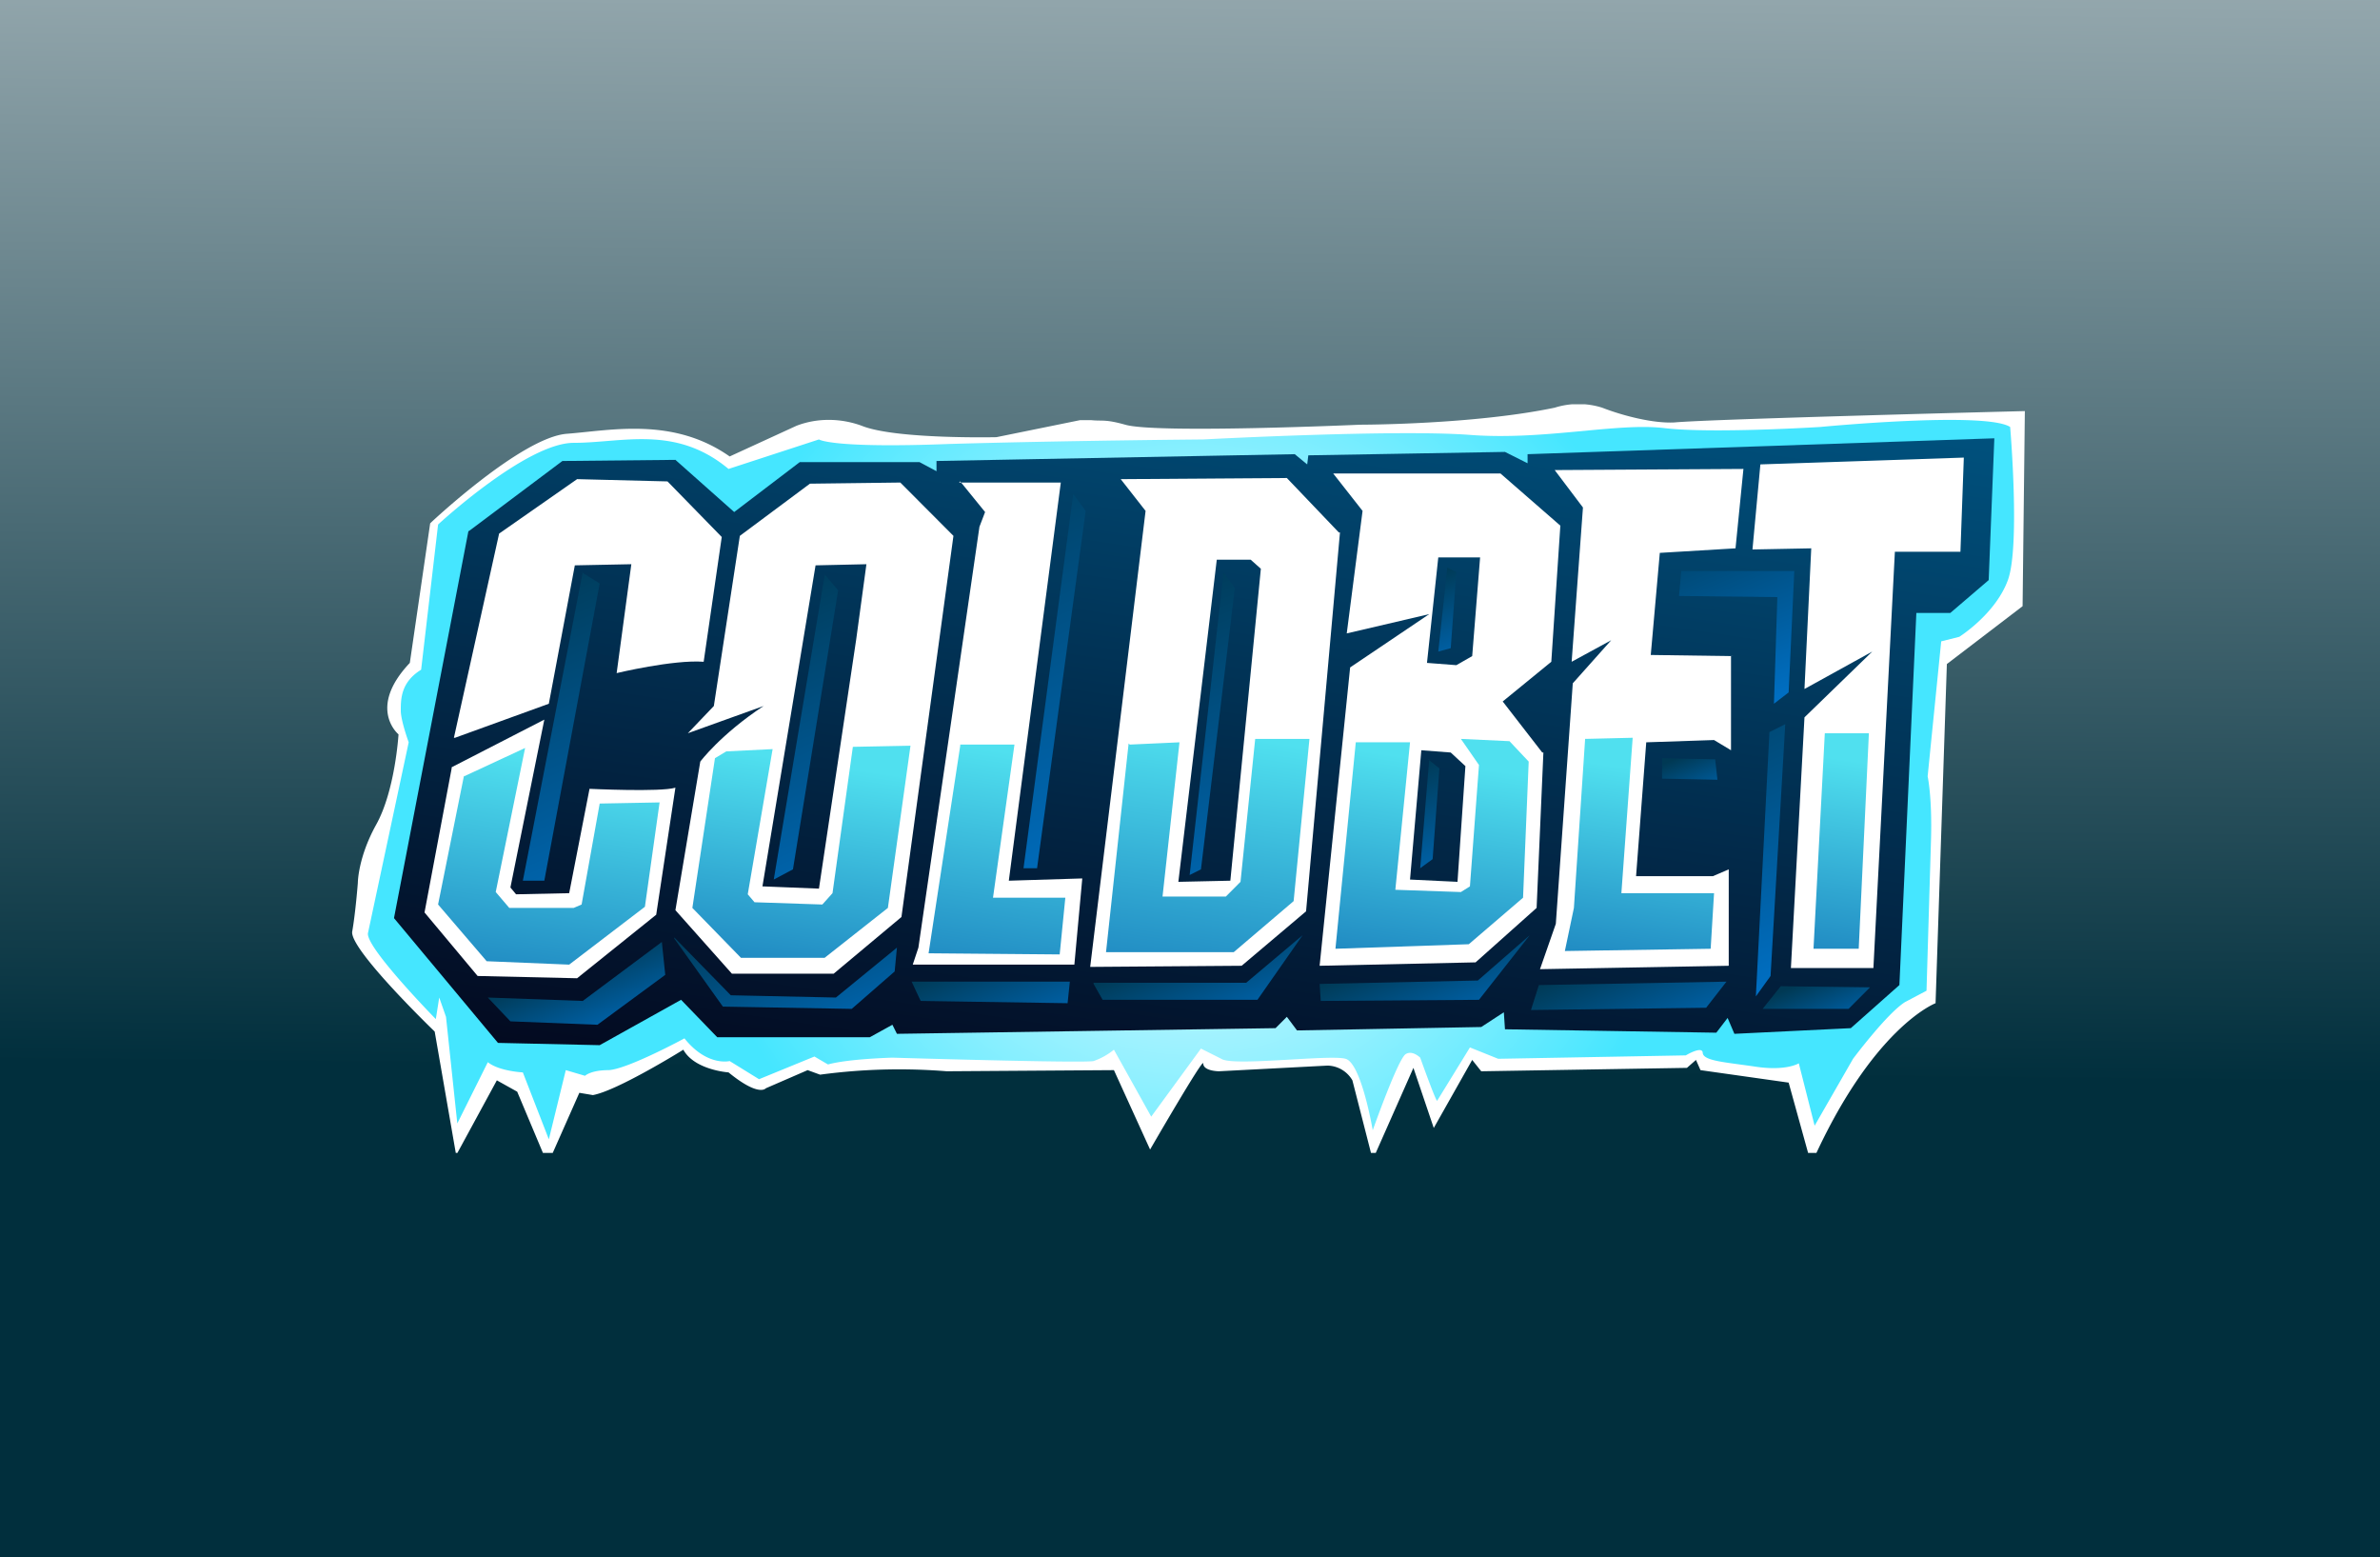 <svg width="318" height="208" fill="none" xmlns="http://www.w3.org/2000/svg"><rect width="100%" height="100%" fill="#333333" stroke="none"/><g clip-path="url(#a)"><path fill="url(#b)" d="M0 0h318v208H0z"/><g clip-path="url(#c)"><path d="M57.627 69.758S69.709 58.395 75.748 57.94c5.89-.454 14.195-2.273 21.745 3.03l8.91-4.09c2.718-1.061 5.889-1.061 8.758 0 4.53 1.818 17.97 1.515 17.97 1.515l11.174-2.273h1.51c1.51.151 1.812-.151 4.531.606 4.077 1.212 31.409 0 31.409 0s15.101 0 25.973-2.273a10.537 10.537 0 0 1 6.342 0c2.719 1.06 6.796 2.122 9.665 1.97 4.832-.454 46.812-1.515 46.812-1.515l-.302 26.06-10.118 7.728-1.51 45.303s-8.456 3.182-16.61 21.515l-3.02-10.909-11.779-1.667-.604-1.363-1.208 1.06-27.483.455-1.208-1.515-5.135 9.09-2.718-8.03-5.436 12.273-2.718-10.606a3.93 3.93 0 0 0-3.322-1.97l-14.497.758s-2.114 0-2.114-1.061c0-.757-7.097 11.515-7.097 11.515l-4.832-10.606-22.349.152a78.982 78.982 0 0 0-16.913.454l-1.661-.606-5.588 2.424s-.906 1.213-4.983-2.121c0 0-4.53-.303-6.04-3.03 0 0-8.758 5.454-12.08 6.061l-1.813-.304-4.228 9.546-4.077-9.697-2.718-1.515-5.436 10-2.87-16.515s-11.325-10.909-11.023-13.334c.453-2.575.755-6.515.755-6.515s0-3.333 2.416-7.727c2.567-4.546 3.02-12.121 3.02-12.121s-4.228-3.485 1.51-9.546l2.718-18.636.151-.152z" fill="#fff"/><path d="M58.534 70.061s11.778-10.91 18.12-10.91c6.494 0 13.591-2.423 20.688 3.486l12.081-3.94s1.661 1.212 17.366.606c15.704-.454 33.976-.606 33.976-.606s25.671-1.363 35.638-.606c9.966.758 19.631-1.666 25.973-.909 6.342.758 20.839-.151 20.839-.151s22.047-2.122 25.369 0c0 0 1.359 15.909-.302 20.454-1.661 4.546-6.493 7.576-6.493 7.576l-2.417.606-1.812 18.03s.604 2.728.453 8.334l-.604 20.303-2.869 1.515c-2.416 1.515-6.946 7.576-6.946 7.576l-5.134 8.939-2.114-8.333s-1.661 1.06-5.739.454c-4.077-.606-6.946-.757-7.097-1.818 0-1.061-2.265.303-2.265.303l-25.067.455-3.775-1.516-4.38 7.122c-.151.151-2.265-5.758-2.265-5.758s-1.057-1.061-1.963-.454c-1.057.757-4.379 10.151-4.379 10.151s-1.51-8.939-3.624-9.545c-2.114-.606-15.101 1.06-16.611 0l-2.718-1.364-6.644 9.091-4.983-8.94a9.044 9.044 0 0 1-2.719 1.516c-1.51.303-26.879-.455-26.879-.455s-5.889.152-8.607.909l-1.812-1.06-7.4 3.03-3.926-2.424s-3.02.757-6.04-3.031c0 0-7.55 4.091-10.117 4.243-2.416 0-3.172.757-3.172.757l-2.567-.757-2.265 9.242-3.473-8.939s-3.171-.152-4.681-1.364l-4.077 8.182-1.51-14.242-.906-2.576-.454 2.879s-9.513-9.697-9.06-11.516l5.436-25.454s-1.057-2.879-1.057-4.243c0-1.515 0-3.787 2.719-5.454l2.265-19.394z" fill="url(#d)"/><path d="m62.61 70.97 12.534-9.395 15.101-.151 7.852 6.97 8.759-6.667h16.006l2.266 1.212v-1.364l47.869-.909 1.661 1.364.151-1.212 26.275-.455 3.02 1.515v-1.212l62.366-2.121-.755 18.94-5.134 4.393h-4.531l-2.265 49.697-6.493 5.758-15.554.757-.906-2.121-1.51 1.97-28.238-.455-.151-2.272-3.02 1.969-24.614.455-1.359-1.818-1.51 1.515-50.588.757-.604-1.212-3.02 1.667H95.832l-4.832-5-10.873 6.061-13.59-.304-13.893-16.666 9.967-51.818v.151z" fill="url(#e)"/><path d="M60.799 98.545 73.332 94l3.473-18.485 7.55-.151-1.962 14.545s7.55-1.818 11.627-1.515l2.416-16.667-7.248-7.424L77.108 64l-10.42 7.273-6.04 27.272h.15zm-.453 3.94 12.382-6.364-4.53 22.424.755.909 7.097-.151 2.719-13.939s9.513.454 11.476-.152l-2.567 16.97-10.57 8.485-13.29-.303-7.096-8.485 3.624-19.243v-.151zm67.802-38.03h13.59l-6.946 53.181 9.815-.303-1.057 11.515h-21.594l.755-2.272 8.155-56.212.755-1.97-3.322-4.091-.151.151zm79.429-1.667 25.369-.152-1.057 10.606-10.117.606-1.208 13.637 10.721.151v12.576l-2.265-1.364-9.06.303-1.359 17.879h10.268l2.114-.909V129l-25.218.454 2.114-6.06 2.265-32.121 5.135-5.758-5.286 2.879 1.51-20.606-3.775-5h-.151zm27.634-.758 27.182-.909-.453 12.576h-8.759l-2.869 55.606h-11.023l1.812-33.485 9.06-8.788-9.06 5 .906-18.788-7.853.152 1.057-11.364zm-56.325 9.091-6.946-7.273-22.198.152 3.322 4.242-7.4 60.909 20.235-.151 8.608-7.273 4.53-50.606h-.151zm-14.497 46.515-6.946.152 5.134-43.03h4.53l1.359 1.212-4.077 41.666zm-44.094-53.182-12.08.152-9.363 6.97-3.473 22.727-3.473 3.636 10.118-3.636c-5.739 3.788-8.457 7.424-8.457 7.424l-3.322 19.849 7.55 8.484h13.591l9.06-7.575 6.947-50.91-7.098-7.12zm-5.889 20.91-4.983 33.333-7.55-.303 7.097-42.879 6.795-.151-1.359 10z" fill="#fff"/><path d="m206.067 100.515-5.285-6.818 6.493-5.303 1.208-18.182-8.003-6.97h-22.349l3.926 5-2.114 16.364 11.023-2.576-10.57 7.121L176.319 129l20.839-.455 8.154-7.273.906-20.757h-.151zm-14.044-26.06h5.739l-1.057 13.181-2.114 1.212-3.927-.303 1.51-14.09h-.151zm-3.624 43.03 1.51-17.273 3.927.303 1.963 1.818-1.057 15.455-6.343-.303z" fill="#fff"/><path d="m95.53 101.272 1.51-.909 6.192-.303-3.323 19.394.906 1.061 9.061.303 1.359-1.516 2.718-19.545 7.701-.151-3.02 21.666-8.456 6.667H99.003l-6.493-6.667 3.02-20z" fill="url(#f)"/><path d="m62.007 103.696 8.154-3.788-3.926 19.243 1.812 2.121h8.607l1.057-.455 2.416-13.485 8.004-.151-1.963 13.939-10.118 7.728-11.023-.455-6.493-7.576 3.473-17.272v.151z" fill="url(#g)"/><path d="M128.299 99.455h7.248l-2.869 20.455h9.664l-.755 7.575-17.517-.151 4.229-27.727v-.152z" fill="url(#h)"/><path d="m150.95 99.455 6.644-.303-2.265 20.606h8.456l1.963-1.97 1.963-19.09h7.249l-2.114 21.666-8.004 6.818h-17.063l3.02-27.879.151.152z" fill="url(#i)"/><path d="M181.151 99.152h7.248l-1.963 19.697 8.759.303 1.208-.758 1.208-16.212-2.416-3.485 6.493.303 2.567 2.728-.755 18.181-7.248 6.213-17.819.606 2.718-27.576z" fill="url(#j)"/><path d="m211.805 98.696 6.343-.151-1.51 20.757h12.382l-.453 7.425-19.48.303 1.208-5.758 1.51-22.727v.151z" fill="url(#k)"/><path d="M243.819 97.94h5.889l-1.359 28.787h-6.04l1.51-28.788z" fill="url(#l)"/><path d="m65.178 133.243 12.684.454 10.57-7.879.454 4.394-9.06 6.667-11.628-.455-3.02-3.181z" fill="url(#m)"/><path d="m90.094 125.213 7.55 7.727 14.044.303 8.154-6.666-.302 3.181-5.738 5-17.215-.303-6.493-9.091v-.151z" fill="url(#n)"/><path d="M121.805 131.121h21.141l-.302 2.879-19.631-.303-1.208-2.576z" fill="url(#o)"/><path d="M146.117 131.272h20.386l7.551-6.364-6.041 8.637h-20.688l-1.208-2.122v-.151z" fill="url(#p)"/><path d="m176.319 131.423 21.141-.454 6.946-6.061-6.795 8.637-21.141.151-.151-2.273z" fill="url(#q)"/><path d="m205.614 131.576-1.057 3.333 23.406-.303 2.718-3.485-25.067.455z" fill="url(#r)"/><path d="m237.779 131.727 12.08.151-2.869 2.879h-11.477l2.417-3.03h-.151z" fill="url(#s)"/><path d="m143.399 65.969 1.661 2.273-6.493 47.727h-1.812l6.644-50z" fill="url(#t)"/><path d="m77.711 76.424 2.416 1.515-7.399 39.697H69.86l8.003-41.212h-.15z" fill="url(#u)"/><path d="m110.178 76.727 1.812 2.12-6.04 37.274-2.567 1.363 6.795-40.606v-.151z" fill="url(#v)"/><path d="m163.483 76.424 1.51 2.121-4.53 37.576-1.51.757 4.53-40.454z" fill="url(#w)"/><path d="m193.383 75.818-1.209 11.213 1.662-.455.755-10.152-1.208-.606z" fill="url(#x)"/><path d="m190.966 101.424-1.208 14.545 1.661-1.212.906-12.121-1.51-1.212h.151z" fill="url(#y)"/><path d="M222.074 101.425v2.576l7.399.151-.302-2.727-7.097-.152v.152z" fill="url(#z)"/><path d="M224.641 76.273h15.101l-.755 16.213L237.023 94l.454-14.243-13.138-.151.302-3.334z" fill="url(#A)"/><path d="m236.419 97.787 2.115-1.06-1.963 33.636-1.964 2.727 1.812-35.303z" fill="url(#B)"/></g></g><defs><linearGradient id="b" x1="161" y1="-129" x2="157" y2="290" gradientUnits="userSpaceOnUse"><stop offset=".049" stop-color="#fff"/><stop offset=".65" stop-color="#012F3D"/></linearGradient><linearGradient id="e" x1="167.711" y1="45.06" x2="151.599" y2="153.378" gradientUnits="userSpaceOnUse"><stop stop-color="#00507C"/><stop offset="1" stop-color="#03091F"/></linearGradient><linearGradient id="f" x1="108.517" y1="101.878" x2="104.565" y2="128.996" gradientUnits="userSpaceOnUse"><stop stop-color="#50E0EF"/><stop offset="1" stop-color="#208AC2"/></linearGradient><linearGradient id="g" x1="75.144" y1="101.726" x2="70.888" y2="130.662" gradientUnits="userSpaceOnUse"><stop stop-color="#50E0EF"/><stop offset="1" stop-color="#208AC2"/></linearGradient><linearGradient id="h" x1="137.057" y1="100.819" x2="132.649" y2="129.905" gradientUnits="userSpaceOnUse"><stop stop-color="#50E0EF"/><stop offset="1" stop-color="#208AC2"/></linearGradient><linearGradient id="i" x1="163.936" y1="98.243" x2="159.224" y2="130.359" gradientUnits="userSpaceOnUse"><stop stop-color="#50E0EF"/><stop offset="1" stop-color="#208AC2"/></linearGradient><linearGradient id="j" x1="193.987" y1="102.031" x2="189.883" y2="128.845" gradientUnits="userSpaceOnUse"><stop stop-color="#50E0EF"/><stop offset="1" stop-color="#208AC2"/></linearGradient><linearGradient id="k" x1="222.225" y1="103.242" x2="218.425" y2="128.844" gradientUnits="userSpaceOnUse"><stop stop-color="#50E0EF"/><stop offset="1" stop-color="#208AC2"/></linearGradient><linearGradient id="l" x1="248.5" y1="101.727" x2="244.7" y2="127.633" gradientUnits="userSpaceOnUse"><stop stop-color="#50E0EF"/><stop offset="1" stop-color="#208AC2"/></linearGradient><linearGradient id="m" x1="75.597" y1="128.394" x2="83.039" y2="146.255" gradientUnits="userSpaceOnUse"><stop stop-color="#003954"/><stop offset=".8" stop-color="#0077D4"/></linearGradient><linearGradient id="n" x1="101.419" y1="118.849" x2="115.999" y2="153.815" gradientUnits="userSpaceOnUse"><stop stop-color="#003954"/><stop offset=".8" stop-color="#0077D4"/></linearGradient><linearGradient id="o" x1="130.111" y1="127.182" x2="138.919" y2="148.221" gradientUnits="userSpaceOnUse"><stop stop-color="#003954"/><stop offset=".8" stop-color="#0077D4"/></linearGradient><linearGradient id="p" x1="158.651" y1="125.817" x2="167.308" y2="146.403" gradientUnits="userSpaceOnUse"><stop stop-color="#003954"/><stop offset=".8" stop-color="#0077D4"/></linearGradient><linearGradient id="q" x1="188.852" y1="126.12" x2="197.054" y2="146.101" gradientUnits="userSpaceOnUse"><stop stop-color="#003954"/><stop offset=".8" stop-color="#0077D4"/></linearGradient><linearGradient id="r" x1="215.128" y1="127.333" x2="224.544" y2="149.887" gradientUnits="userSpaceOnUse"><stop stop-color="#003954"/><stop offset=".8" stop-color="#0077D4"/></linearGradient><linearGradient id="s" x1="241.554" y1="130.969" x2="246.717" y2="143.229" gradientUnits="userSpaceOnUse"><stop stop-color="#003954"/><stop offset=".8" stop-color="#0077D4"/></linearGradient><linearGradient id="t" x1="126.336" y1="57.635" x2="162.633" y2="144.367" gradientUnits="userSpaceOnUse"><stop stop-color="#003954"/><stop offset=".8" stop-color="#0077D4"/></linearGradient><linearGradient id="u" x1="65.48" y1="76.575" x2="94.944" y2="147.263" gradientUnits="userSpaceOnUse"><stop stop-color="#003954"/><stop offset=".8" stop-color="#0077D4"/></linearGradient><linearGradient id="v" x1="98.399" y1="77.03" x2="126.952" y2="145.446" gradientUnits="userSpaceOnUse"><stop stop-color="#003954"/><stop offset=".8" stop-color="#0077D4"/></linearGradient><linearGradient id="w" x1="152.913" y1="76.424" x2="181.769" y2="145.901" gradientUnits="userSpaceOnUse"><stop stop-color="#003954"/><stop offset=".8" stop-color="#0077D4"/></linearGradient><linearGradient id="x" x1="191.117" y1="76.424" x2="199.319" y2="96.254" gradientUnits="userSpaceOnUse"><stop stop-color="#003954"/><stop offset=".8" stop-color="#0077D4"/></linearGradient><linearGradient id="y" x1="187.795" y1="102.03" x2="198.426" y2="127.459" gradientUnits="userSpaceOnUse"><stop stop-color="#003954"/><stop offset=".8" stop-color="#0077D4"/></linearGradient><linearGradient id="z" x1="224.792" y1="100.97" x2="229.348" y2="111.869" gradientUnits="userSpaceOnUse"><stop stop-color="#003954"/><stop offset=".8" stop-color="#0077D4"/></linearGradient><linearGradient id="A" x1="226.604" y1="64.607" x2="243.766" y2="105.626" gradientUnits="userSpaceOnUse"><stop stop-color="#003954"/><stop offset=".8" stop-color="#0077D4"/></linearGradient><linearGradient id="B" x1="224.641" y1="86.121" x2="250.763" y2="148.786" gradientUnits="userSpaceOnUse"><stop stop-color="#003954"/><stop offset=".8" stop-color="#0077D4"/></linearGradient><clipPath id="a"><path fill="#fff" d="M0 0h318v208H0z"/></clipPath><clipPath id="c"><path fill="#fff" transform="translate(46 54)" d="M0 0h225v100H0z"/></clipPath><radialGradient id="d" cx="0" cy="0" r="1" gradientUnits="userSpaceOnUse" gradientTransform="matrix(84.841 0 0 85.126 159.104 104.152)"><stop stop-color="#fff"/><stop offset=".8" stop-color="#45E6FF"/></radialGradient></defs></svg>